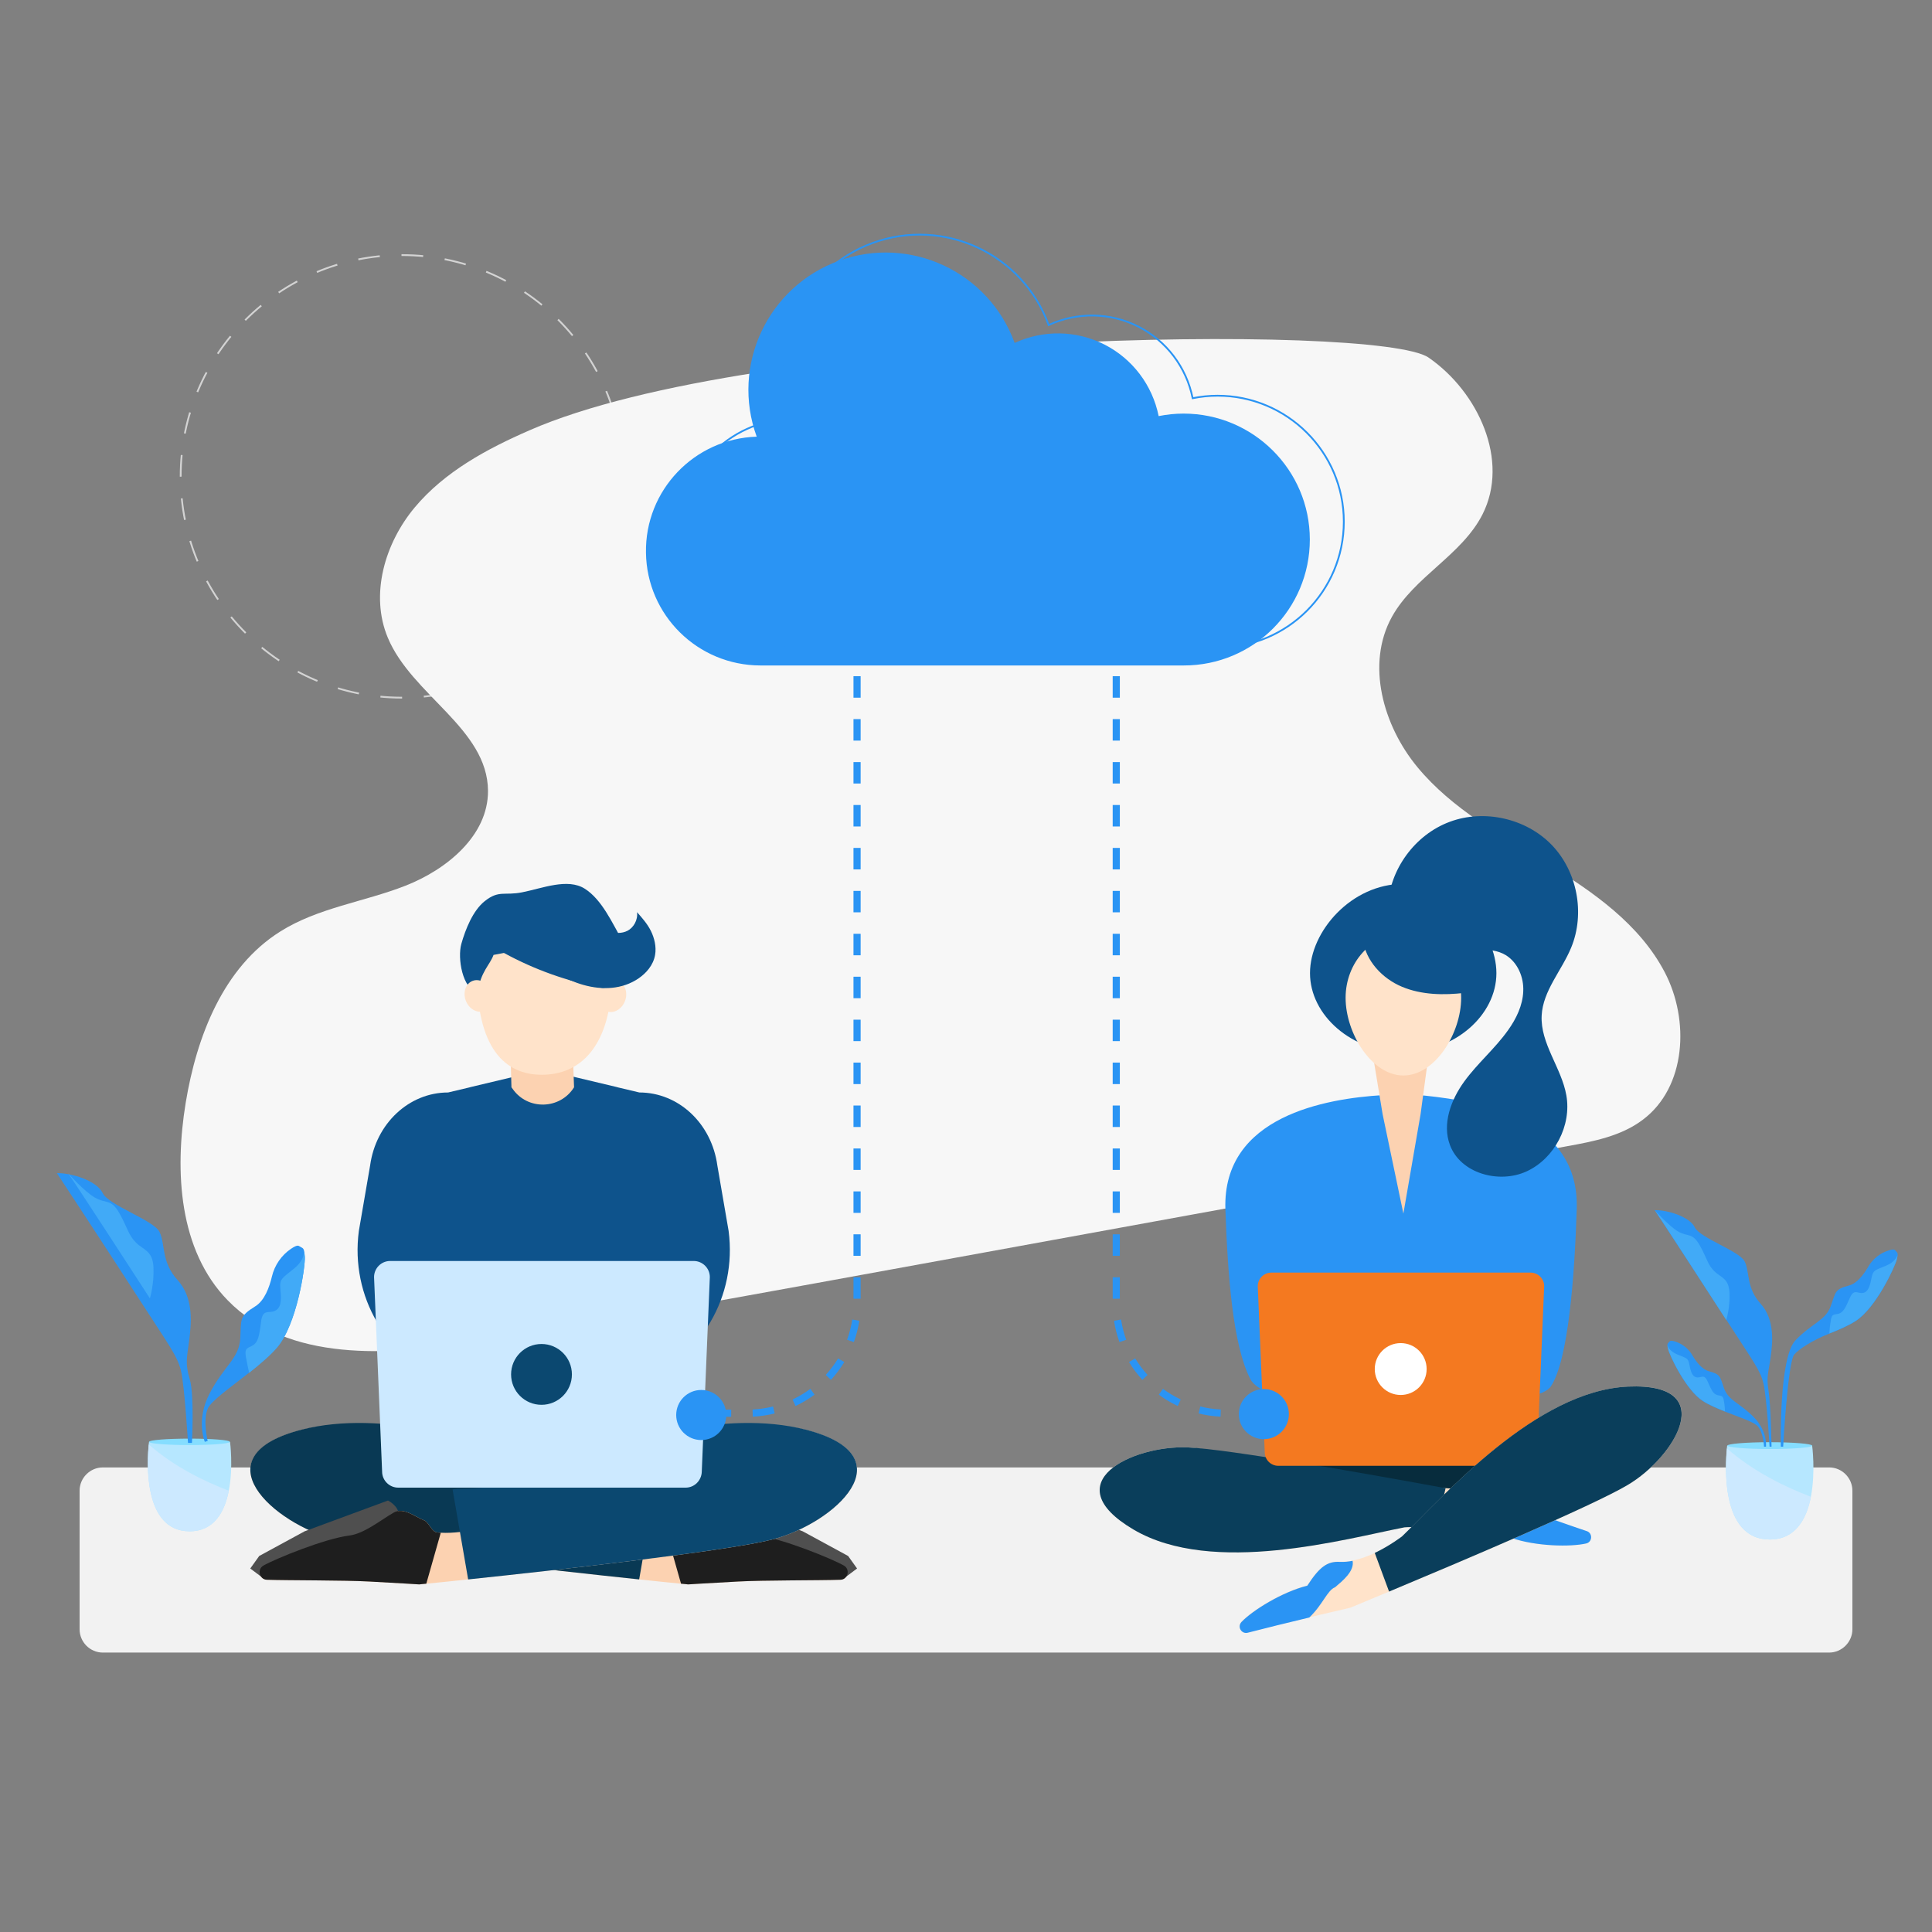<svg version="1.1" id="Layer_1" xmlns="http://www.w3.org/2000/svg" xmlns:xlink="http://www.w3.org/1999/xlink" x="0px" y="0px" viewBox="0 0 1080 1080" style="enable-background:new 0 0 1080 1080;" xml:space="preserve">
<rect x="0" y="0" width="1080" height="1080" fill="#808080" stroke="none"/>
<style xmlns="http://www.w3.org/2000/svg" type="text/css">
	.st0{fill:none;stroke:#D3D3D3;stroke-miterlimit:10;stroke-dasharray:12.14,12.14;}
	.st1{fill:#F7F7F7;}
	.st2{fill:#F2F2F2;}
	.st3{fill:#072C3D;}
	.st4{fill:#FCD2B1;}
	.st5{fill:#093954;}
	.st6{fill:#4F4F4F;}
	.st7{fill:#1E1E1E;}
	.st8{fill:#0E538C;}
	.st9{fill:#0B4870;}
	.st10{fill:#FFE3CA;}
	.st11{fill:#CCE9FF;}
	.st12{fill:#2A94F4;}
	.st13{fill:#0A3E5B;}
	.st14{fill:#f47920;}
	.st15{fill:#FFFFFF;}
	.st16{fill:none;stroke:#2A94F4;stroke-miterlimit:10;}
	.st17{fill:none;stroke:#2A94F4;stroke-width:4;stroke-miterlimit:10;stroke-dasharray:12;}
	.st18{fill:#B6E7FF;}
	.st19{fill:#85DDFF;}
	.st20{fill:#41AAF7;}
</style>
<g xmlns="http://www.w3.org/2000/svg">
	<circle class="st0" cx="224.7" cy="266.3" r="123.7"/>
</g>
<g xmlns="http://www.w3.org/2000/svg">
	<path class="st1" d="M296.1,240.5c-23.9,10.4-47.6,23.2-64.3,43.2c-16.7,20-25.1,48.7-15,72.8c13.4,32.1,55.8,50.8,56,85.6   c0.1,24.9-22.9,43.9-46.1,53c-23.2,9.1-48.9,12.3-70,25.6c-31.9,20-46.8,58.7-52.9,95.8c-6.3,38.5-3.8,82.4,23.5,110.4   c33.9,34.7,89.9,30.8,137.9,23.4c64-9.9,127.7-21.5,191.5-33.1c139.7-25.5,279.4-50.9,419-76.4c15-2.7,30.6-5.7,42.7-14.9   c24.2-18.2,26.2-55.7,12.2-82.4c-14-26.8-40-45-65.8-60.7s-53.1-30.6-72.4-53.9s-28.9-57.7-14.3-84.1c12.4-22.4,39-34.4,50.6-57.2   c15.3-30.1-2.3-68.5-30.1-87.7C770.7,180.5,422.2,185.3,296.1,240.5z"/>
</g>
<path xmlns="http://www.w3.org/2000/svg" class="st2" d="M1022.5,923.8h-965c-7.2,0-13-5.9-13-13v-77.5c0-7.2,5.9-13,13-13h965c7.2,0,13,5.9,13,13v77.5  C1035.5,917.9,1029.6,923.8,1022.5,923.8z"/>
<g xmlns="http://www.w3.org/2000/svg">
	<g>
		<rect x="224.7" y="819.2" class="st3" width="152.6" height="35"/>
		<g>
			<g>
				<path class="st4" d="M187.7,860.7c26,6.5,121.9,17.2,169.6,22.2c10.6,1.1,18.8,2,23.4,2.4c2.5,0.2,3.9,0.4,3.9,0.4      s12.5-0.8,27.7-1.6c14-0.8,46.3-0.6,57.5-1c4.2-0.1,5.6-5.8,2-7.9c-6.6-3.8-34.3-15.1-47.9-16.8c-8.4-1-17.6-8.6-24.9-12.8      c-5.6-3.3-12,2.4-17.1,4.3c-2.5,0.9-4.3,6.5-7.1,6.7c-0.7,0.1-1.4,0.1-2.1,0.2c-3.5,0.2-7.2,0-10.7-0.4c-1-0.1-1.9-0.2-2.9-0.4      c-11.1-1.7-20.3-5.2-20.3-5.2c-34-17.6-108.8-64.7-167-52.2c-0.5,0.1-1,0.2-1.4,0.3c-0.5,0.1-1,0.2-1.4,0.3      C110.5,813.9,152.8,851.9,187.7,860.7z"/>
				<path class="st5" d="M187.7,860.7c26,6.5,121.9,17.2,169.6,22.2l8.7-50.3c-1.7-0.3-3.5-0.4-5.3-0.4c-18.4-0.2-36.6-4-53.6-11.2      c-38.6-16.5-93.2-33.1-138.2-21.9C110.5,813.9,152.8,851.9,187.7,860.7z"/>
			</g>
			<path class="st6" d="M396.1,846.8c0-5,6-8,6-8l46.6,17.2l25.4,13.8l5,7l-6,4.5l-52-7.5l-17-10L396.1,846.8z"/>
			<path class="st7" d="M372.6,856.8l8.1,28.5c2.5,0.2,3.9,0.4,3.9,0.4s12.5-0.8,27.7-1.6c14-0.8,46.3-0.6,57.5-1     c4.2-0.1,5.6-5.8,2-7.9c-6.6-3.8-34.3-15.1-47.9-16.8c-8.4-1-17.6-8.6-24.9-12.8c-5.6-3.3-12,2.4-17.1,4.3     c-2.5,0.9-4.3,6.5-7.1,6.7C374,856.7,373.3,856.8,372.6,856.8z"/>
		</g>
		<path class="st8" d="M358.8,770.4L315,784.8c-6.1,0-11.1-5.4-11.1-12c0,6.6-5,12-11.1,12L249,770.4    c-32.7-10.7-53.3-45.7-48.4-82.3l6.3-36.6c3.2-23.4,21.7-40.8,43.6-40.8l11.8-2.8l1.1-0.3l21-5l8.5-2H315l8.5,2l21,5l1.1,0.3    l11.8,2.8c21.9,0,40.4,17.3,43.6,40.8l6.3,36.6C412.1,724.7,391.6,759.7,358.8,770.4z"/>
		<polygon class="st8" points="388.3,813.5 221.6,807.9 211.1,663.2 401,663.2   "/>
		<g>
			<g>
				<path class="st4" d="M431.3,860.7c-26,6.5-121.9,17.2-169.6,22.2c-10.6,1.1-18.8,2-23.4,2.4c-2.5,0.2-3.9,0.4-3.9,0.4      s-12.5-0.8-27.7-1.6c-14-0.8-46.3-0.6-57.5-1c-4.2-0.1-5.6-5.8-2-7.9c6.6-3.8,34.3-15.1,47.9-16.8c8.4-1,17.6-8.6,24.9-12.8      c5.6-3.3,12,2.4,17.1,4.3c2.5,0.9,4.3,6.5,7.1,6.7c0.7,0.1,1.4,0.1,2.1,0.2c3.5,0.2,7.2,0,10.7-0.4c1-0.1,1.9-0.2,2.9-0.4      c11.1-1.7,20.3-5.2,20.3-5.2c34-17.6,108.8-64.7,167-52.2c0.5,0.1,1,0.2,1.4,0.3c0.5,0.1,1,0.2,1.4,0.3      C508.5,813.9,466.2,851.9,431.3,860.7z"/>
				<path class="st9" d="M431.3,860.7c-26,6.5-121.9,17.2-169.6,22.2l-8.7-50.3c1.7-0.3,3.5-0.4,5.3-0.4c18.4-0.2,36.6-4,53.6-11.2      c38.6-16.5,93.2-33.1,138.2-21.9C508.5,813.9,466.2,851.9,431.3,860.7z"/>
			</g>
			<path class="st6" d="M222.9,846.8c0-5-6-8-6-8L170.3,856l-25.4,13.8l-5,7l6,4.5l52-7.5l17-10L222.9,846.8z"/>
			<path class="st7" d="M246.4,856.8l-8.1,28.5c-2.5,0.2-3.9,0.4-3.9,0.4s-12.5-0.8-27.7-1.6c-14-0.8-46.3-0.6-57.5-1     c-4.2-0.1-5.6-5.8-2-7.9c6.6-3.8,34.3-15.1,47.9-16.8c8.4-1,17.6-8.6,24.9-12.8c5.6-3.3,12,2.4,17.1,4.3c2.5,0.9,4.3,6.5,7.1,6.7     C245,856.7,245.7,856.8,246.4,856.8z"/>
		</g>
		
			<ellipse transform="matrix(0.357 -0.934 0.934 0.357 -299.92 677.928)" class="st10" cx="342.4" cy="556.8" rx="9" ry="7.5"/>
		<path class="st4" d="M285.3,586.1l0.6,21.7l0.6,0.8c8.4,12.2,26.6,11.7,34.4-0.8h0l-0.8-22.1L285.3,586.1z"/>
		<path class="st10" d="M342.2,543.3c0,42.5-18.4,57.5-39.3,57.5c-20.9,0-36.4-15-36.4-57.5c0-23.1,17-41.8,37.9-41.8    S342.2,520.2,342.2,543.3z"/>
		<g>
			<path class="st8" d="M281.7,532.7c17,9.3,35.5,15.9,54.6,19.5c7.5,1.4,15.7-19.4,11.6-26.4c-5.7-9.9-11.4-22.9-21-29     c-9.6-6.1-23.8-0.2-35,2c-10,2-13-1.4-21,5c-6.6,5.3-10.7,15.7-13,23.8c-2.3,8.1,0.7,25.3,9,27.2c2-12,6.8-15.1,9-21L281.7,532.7     z"/>
		</g>
		
			<ellipse transform="matrix(0.934 -0.357 0.357 0.934 -181.128 132.134)" class="st10" cx="267.4" cy="556.8" rx="7.5" ry="9"/>
		<path class="st11" d="M383.3,831.6H222.6c-4.9,0-9-4-9-9l-4.5-108.7c0-4.9,4-9,9-9h169.7c4.9,0,9,4,9,9l-4.5,108.7    C392.2,827.6,388.2,831.6,383.3,831.6z"/>
		<circle class="st9" cx="302.7" cy="768.3" r="17"/>
		<g>
			<path class="st8" d="M296.9,535.9c9.4,5.9,19,11.8,29.3,14.7c10.3,2.9,21.6,2.6,30.8-3.7c4.2-2.9,8.2-7.3,9.2-13.1     c0.8-4.6-0.4-9.5-2.4-13.5c-2-4-4.9-7.2-7.7-10.4c0.6,4.4-2,8.7-5.3,10.4c-3.3,1.7-7.1,1.4-10.5,0.4c-5.7-1.6-11.1-4.8-16.6-7.5     c-5.5-2.7-11.3-4.9-17.2-4.3c-5.9,0.6-11.8,4.4-14.3,11.1"/>
		</g>
	</g>
	<g>
		<rect x="716.4" y="808.7" class="st3" width="130.3" height="29.9"/>
		<polygon class="st12" points="856.2,803.9 713.8,799.1 704.8,675.5 867,675.5   "/>
		<g>
			<path class="st10" d="M663.8,809.1c22.8,0.9,50.3,18.9,144.3,22.8c14.2,0.6,23,4.3,23,4.3s10,3.6,22.3,8     c11.3,4,24.5,8.7,33.5,11.7c3.4,1.1,3.2,6.1-0.3,6.9c-8.6,2-27.9,1.7-41.9-3.1c-11.5,5.1-16.8,5.4-22.5,1.3     c-1.9-1.4-4-2.5-6.2-3.4c-4.1-1.7-8.6-2.7-12.9-3.2c-9.5-1.3-17.9-0.6-17.9-0.6c-32.6,6.3-107.2,27.4-151.5,1.2     C589.2,828.8,633.1,807.9,663.8,809.1z"/>
			<path class="st13" d="M663.8,809.1c22.8,0.9,104,15.4,144.3,22.8l-5.1,22.5c-9.5-1.3-17.9-0.6-17.9-0.6     c-32.6,6.3-107.2,27.4-151.5,1.2C589.2,828.8,633.1,807.9,663.8,809.1z"/>
			<path class="st12" d="M832.2,850.5c4.5,1,11.1-4.4,21.3-6.3c11.3,4,24.5,8.7,33.5,11.7c3.4,1.1,3.2,6.1-0.3,6.9     c-8.6,2-27.9,1.7-41.9-3.1c-11.5,5.1-16.8,5.4-22.5,1.3c-1.9-1.4-4-2.5-6.2-3.4C818.1,852,826.8,851.1,832.2,850.5z"/>
		</g>
		<path class="st12" d="M881.4,676c-1.2,37.5-4.7,84.2-14.4,98.9c-3.8,5.8-20.6,7.2-20.6,7.2h-32.5c0,0,0.1-0.2,0.3-0.5    c0-0.1,0.1-0.1,0.1-0.2c1.7-2.9,8.2-14.7,13.8-30.7c6.6-18.9,12-43.6,6.4-66.1H732.1c-11.1,44.4,20.5,97.5,20.5,97.5h-32.5    c0,0-17.2-3.6-21.1-11.1c-9.8-18.8-12.7-57.9-14-95.1c-1.7-52.1,56.5-61.8,87.7-63.7h20.9c1.1,0.1,2.2,0.2,3.3,0.3    C828.9,615.9,883.1,625.7,881.4,676z"/>
		<path class="st8" d="M732.3,544c0-23.5,23.3-49.9,52.1-49.9s52.1,26.4,52.1,49.9s-23.3,44.2-52.1,44.2S732.3,567.5,732.3,544z"/>
		<polygon class="st4" points="768.2,594.4 772.9,622.9 784.5,678.4 794.1,622.9 798,594   "/>
		<path class="st10" d="M816.8,557.8c0,19.7-14.5,43.4-32.3,43.4s-32.3-23.7-32.3-43.4s14.5-35.7,32.3-35.7S816.8,538.1,816.8,557.8    z"/>
		<path class="st14" d="M851.9,819.4H714.6c-4.2,0-7.6-3.4-7.6-7.6l-3.9-92.8c0-4.2,3.4-7.6,7.6-7.6h144.9c4.2,0,7.6,3.4,7.6,7.6    l-3.9,92.8C859.5,815.9,856.1,819.4,851.9,819.4z"/>
		<g>
			<path class="st10" d="M909.9,830.1c-19.6,11.7-95.6,43.8-133.4,59.6c-13.1,5.5-21.6,9-21.6,9s-10.4,2.4-23.1,5.4     c-11.7,2.8-25.2,6.1-34.4,8.5c-3.5,0.9-6-3.3-3.5-6c6.1-6.4,22.5-16.7,36.8-20.3c6.8-10.5,11.2-13.7,18.2-13.3     c2.3,0.1,4.7-0.1,7.1-0.6c4.3-0.8,8.7-2.5,12.6-4.3c8.6-4.1,15.3-9.3,15.3-9.3c23.9-23.1,74.9-81.4,126.3-83.7     C961.7,772.9,936.4,814.4,909.9,830.1z"/>
			<path class="st13" d="M909.9,830.1c-19.6,11.7-95.6,43.8-133.4,59.6l-8-21.6c8.6-4.1,15.3-9.3,15.3-9.3     c23.9-23.1,74.9-81.4,126.3-83.7C961.7,772.9,936.4,814.4,909.9,830.1z"/>
			<path class="st12" d="M746.3,887.3c-4.3,1.6-6.9,9.8-14.4,16.9c-11.7,2.8-25.2,6.1-34.4,8.5c-3.5,0.9-6-3.3-3.5-6     c6.1-6.4,22.5-16.7,36.8-20.3c6.8-10.5,11.2-13.7,18.2-13.3c2.3,0.1,4.7-0.1,7.1-0.6C757.3,878.3,750.4,883.8,746.3,887.3z"/>
		</g>
		<circle class="st15" cx="783" cy="765.3" r="14.5"/>
		<g>
			<path class="st8" d="M775.8,506.5c1.1-20.6,15.2-39.9,34.6-47.1c19.3-7.2,42.7-1.9,57,12.9s18.8,38.3,10.9,57.4     c-5.3,12.9-15.8,24.1-16.5,38c-0.8,15.7,11.1,29.2,13.8,44.6c3,16.9-6.6,35.3-22.2,42.5c-15.4,7.1-37,1.2-42.9-14.8     c-4.4-11.8,0.6-25.2,8-35.4c7.4-10.2,17.2-18.4,24.5-28.7c4.6-6.4,8.2-13.9,8.5-21.7c0.4-7.9-3.1-16.2-9.8-20.3     c-8.9-5.3-20.3-1.9-30.7-2.3c-18.3-0.6-35.3-14.8-39.2-32.7"/>
		</g>
		<g>
			<path class="st8" d="M761.9,525.3c1.5,11.8,10.8,21.7,21.8,26.3c11,4.6,23.4,4.8,35.2,3.4c1.1-0.1,2.3-0.3,3.1-1.1     c1.2-1.2,0.9-3.3,0.4-5c-1.9-7.5-4.1-15.3-9.3-21c-7.3-8-19-10.1-29.7-9.7c-7.6,0.3-15.5,1.7-21.6,6.3"/>
		</g>
	</g>
</g>
<g xmlns="http://www.w3.org/2000/svg">
	<path class="st12" d="M661.6,231.2c-4.7,0-9.4,0.5-13.9,1.4c-3.5-17.3-14.6-32-30.3-40c-15.7-8-34.2-8.3-50.2-0.9   c-14.5-39.8-58.5-60.4-98.3-45.9c-39.8,14.5-60.4,58.5-45.9,98.3c-34.9,1.1-62.5,30-61.9,64.9c0.5,34.9,28.9,62.9,63.9,63h236.8   c38.9,0,70.4-31.5,70.4-70.4S700.5,231.2,661.6,231.2z"/>
	<path class="st16" d="M680.6,221.2c-4.7,0-9.4,0.5-13.9,1.4c-3.5-17.3-14.6-32-30.3-40c-15.7-8-34.2-8.3-50.2-0.9   c-14.5-39.8-58.5-60.4-98.3-45.9s-60.4,58.5-45.9,98.3c-34.9,1.1-62.5,30-61.9,64.9c0.5,34.9,28.9,62.9,63.9,63h236.8   c38.9,0,70.4-31.5,70.4-70.4S719.5,221.2,680.6,221.2z"/>
</g>
<path xmlns="http://www.w3.org/2000/svg" class="st17" d="M624,354v374.6c0,33.9,27.5,61.4,61.4,61.4h20.7"/>
<path xmlns="http://www.w3.org/2000/svg" class="st17" d="M479.1,354v374.6c0,33.9-27.5,61.4-61.4,61.4H397"/>
<circle xmlns="http://www.w3.org/2000/svg" class="st12" cx="706.5" cy="790.5" r="14"/>
<circle xmlns="http://www.w3.org/2000/svg" class="st12" cx="392" cy="791" r="14"/>
<g xmlns="http://www.w3.org/2000/svg">
	<path class="st18" d="M989.3,860.6c14.5,0,20.6-11.6,23-23.9c2.7-13.9,0.7-28.6,0.7-28.6h-47.5c0,0-0.1,0.6-0.2,1.6   C964.5,818.4,961.6,860.6,989.3,860.6z"/>
	<path class="st19" d="M965.6,808.1c0,1,10.6,1.9,23.7,1.9c13.1,0,23.7-0.8,23.7-1.9c0-1-10.6-1.9-23.7-1.9   C976.2,806.2,965.6,807.1,965.6,808.1z"/>
	<path class="st12" d="M925,676.5c0,0,25,38.1,40.1,61.4c15,23.3,19,28.1,20.7,35.6c1.8,7.5,3.4,35.2,3.4,35.2h1.1   c0,0-0.4-23.5-1.7-31.5c-1.3-7.7,0.1-10.4,1.2-18.5c1.1-8,2.5-20.9-5.6-29.9c-8.1-8.9-6-17.7-8.9-23.6c-2.9-5.9-25-13.1-27.9-19.1   C944.5,680.1,932,676.3,925,676.5z"/>
	<path class="st20" d="M925,676.5c0,0,7.9,8.9,13.2,12c5.4,3,7.9,0.4,12,7.7c4.1,7.3,4.3,10.6,8,14.3c3.8,3.8,8.2,3.9,8.6,12.2   c0.4,8.2-1.8,15.2-1.8,15.2S926.6,678.4,925,676.5z"/>
	<path class="st12" d="M987.2,808.7h-1.1c0,0-0.3-7.6-3.4-11.3c-1.9-2.4-10.2-5.1-18.4-8.3c-4.5-1.8-9-3.7-12.4-5.9   c-9.5-6.1-18.6-25.5-19.4-29c-0.3-1.2-0.4-1.9-0.4-2.4v0c0-0.9,0.5-1.1,1.3-2c0.4-0.5,1.5-0.3,3,0.1c4.1,1.3,7.6,4.1,9.7,7.8   c2,3.4,5.2,7.7,9.1,8.8c6.7,1.8,6.2,2.9,8.6,9.7c2.5,6.8,8.7,8,16.6,16C988.2,800.1,987.2,808.7,987.2,808.7z"/>
	<path class="st20" d="M964.3,789c-4.5-1.8-9-3.7-12.4-5.9c-9.5-6.1-18.6-25.5-19.4-29c-0.3-1.2-0.4-1.9-0.4-2.4   c0,0.2,0.5,3.3,5.4,5.4c5.2,2.1,6.2,2.1,6.8,5.4c0.7,3.2,1.2,6.7,3.9,7.4c2.7,0.7,4.4-2.4,6.5,2.6c2.1,4.9,3.1,6.6,5.1,7.3   c2,0.7,3.4-0.3,3.9,3.5C964.1,785.4,964.2,787.6,964.3,789z"/>
	<path class="st12" d="M995.5,808.7h1.3c0,0,2.6-47.2,6.2-51.5c2.3-2.8,9.9-7.9,19.6-11.7c5.3-2.1,10.7-4.4,14.7-7   c11.3-7.2,22-30.3,23-34.4c0.3-1.4,0.5-2.3,0.5-2.9v0c0-1.1-0.6-1.3-1.5-2.4c-0.5-0.5-1.8-0.4-3.5,0.2c-4.9,1.5-9,4.8-11.5,9.2   c-2.4,4.1-6.1,9.2-10.7,10.4c-8,2.1-7.3,3.4-10.2,11.5c-2.9,8.1-10.3,9.4-19.6,19C994.3,758.6,995.5,808.7,995.5,808.7z"/>
	<path class="st20" d="M1022.6,745.4c5.3-2.1,10.7-4.4,14.7-7c11.3-7.2,22-30.3,23-34.4c0.3-1.4,0.5-2.3,0.5-2.9   c0,0.3-0.6,3.9-6.4,6.4c-6.1,2.5-7.3,2.5-8.1,6.4c-0.8,3.8-1.5,8-4.6,8.8c-3.2,0.8-5.2-2.8-7.7,3c-2.5,5.8-3.7,7.8-6,8.6   c-2.3,0.8-4.1-0.4-4.6,4.1C1022.9,741.2,1022.7,743.8,1022.6,745.4z"/>
	<g>
		<path class="st11" d="M989.3,860.6c14.5,0,20.6-11.6,23-23.9c-14.2-5.4-32.1-14-46.9-27C964.5,818.4,961.6,860.6,989.3,860.6z"/>
	</g>
</g>
<g xmlns="http://www.w3.org/2000/svg">
	<path class="st18" d="M106,856c13.8,0,19.6-11,21.9-22.7c2.6-13.2,0.7-27.2,0.7-27.2H83.3c0,0-0.1,0.5-0.2,1.5   C82.3,815.8,79.6,856,106,856z"/>
	<path class="st19" d="M83.3,806c0,1,10.1,1.8,22.6,1.8c12.5,0,22.6-0.8,22.6-1.8c0-1-10.1-1.8-22.6-1.8   C93.5,804.2,83.3,805,83.3,806z"/>
	<path class="st12" d="M31.8,655.8c0,0,28.6,43.5,45.7,70s21.6,32,23.7,40.6c2,8.6,3.9,40.2,3.9,40.2h2.2c0,0,1.4-26.7-1.2-35.5   c-2.7-8.8-1.6-12.2-0.4-21.4c1.2-9.2,2.9-23.9-6.4-34.1c-9.3-10.2-6.8-20.2-10.1-26.9c-3.3-6.7-28.6-14.9-31.8-21.8   C54,659.9,39.7,655.6,31.8,655.8z"/>
	<path class="st20" d="M38,655.8c0,0,9,10.2,15.1,13.7c6.1,3.5,9,0.4,13.7,8.8c4.7,8.4,4.9,12,9.2,16.3c4.3,4.3,9.4,4.5,9.8,13.9   c0.4,9.4-2,17.3-2,17.3S39.9,658,38,655.8z"/>
	<path class="st12" d="M114.5,806l1.6-0.5c0,0-2.8-11.2,0-18c1.8-4.3,12.7-11.9,23.2-20.2c5.8-4.6,11.5-9.4,15.5-14   c11.2-13,15.9-45.3,15.6-50.7c-0.1-1.9-0.3-3-0.5-3.7l0,0c-0.4-1.4-1.2-1.4-2.8-2.4c-0.8-0.5-2.4,0.2-4.3,1.5   c-5.4,3.6-9.3,9.2-10.8,15.6c-1.4,5.9-4.1,13.5-9.4,16.7c-9,5.6-7.7,6.9-8.3,18c-0.6,11-9.2,15.4-17.1,30.6   C109.3,794.1,114.5,806,114.5,806z"/>
	<path class="st20" d="M139.3,767.4c5.8-4.6,11.5-9.4,15.5-14c11.2-13,15.9-45.3,15.6-50.7c-0.1-1.9-0.3-3-0.5-3.7   c0.1,0.3,0.8,5-5.6,10.2c-6.6,5.3-8,5.8-7.6,10.8c0.4,5,1.1,10.3-2.5,12.5c-3.6,2.2-7.4-1.5-8.3,6.6c-1,8.1-1.7,11-4.3,12.8   c-2.6,1.8-5.2,1-4.1,6.8C138.1,762.1,138.8,765.4,139.3,767.4z"/>
	<g>
		<path class="st11" d="M106,856c13.8,0,19.6-11,21.9-22.7c-13.5-5.1-30.6-13.4-44.7-25.8C82.3,815.8,79.6,856,106,856z"/>
	</g>
</g>
</svg>